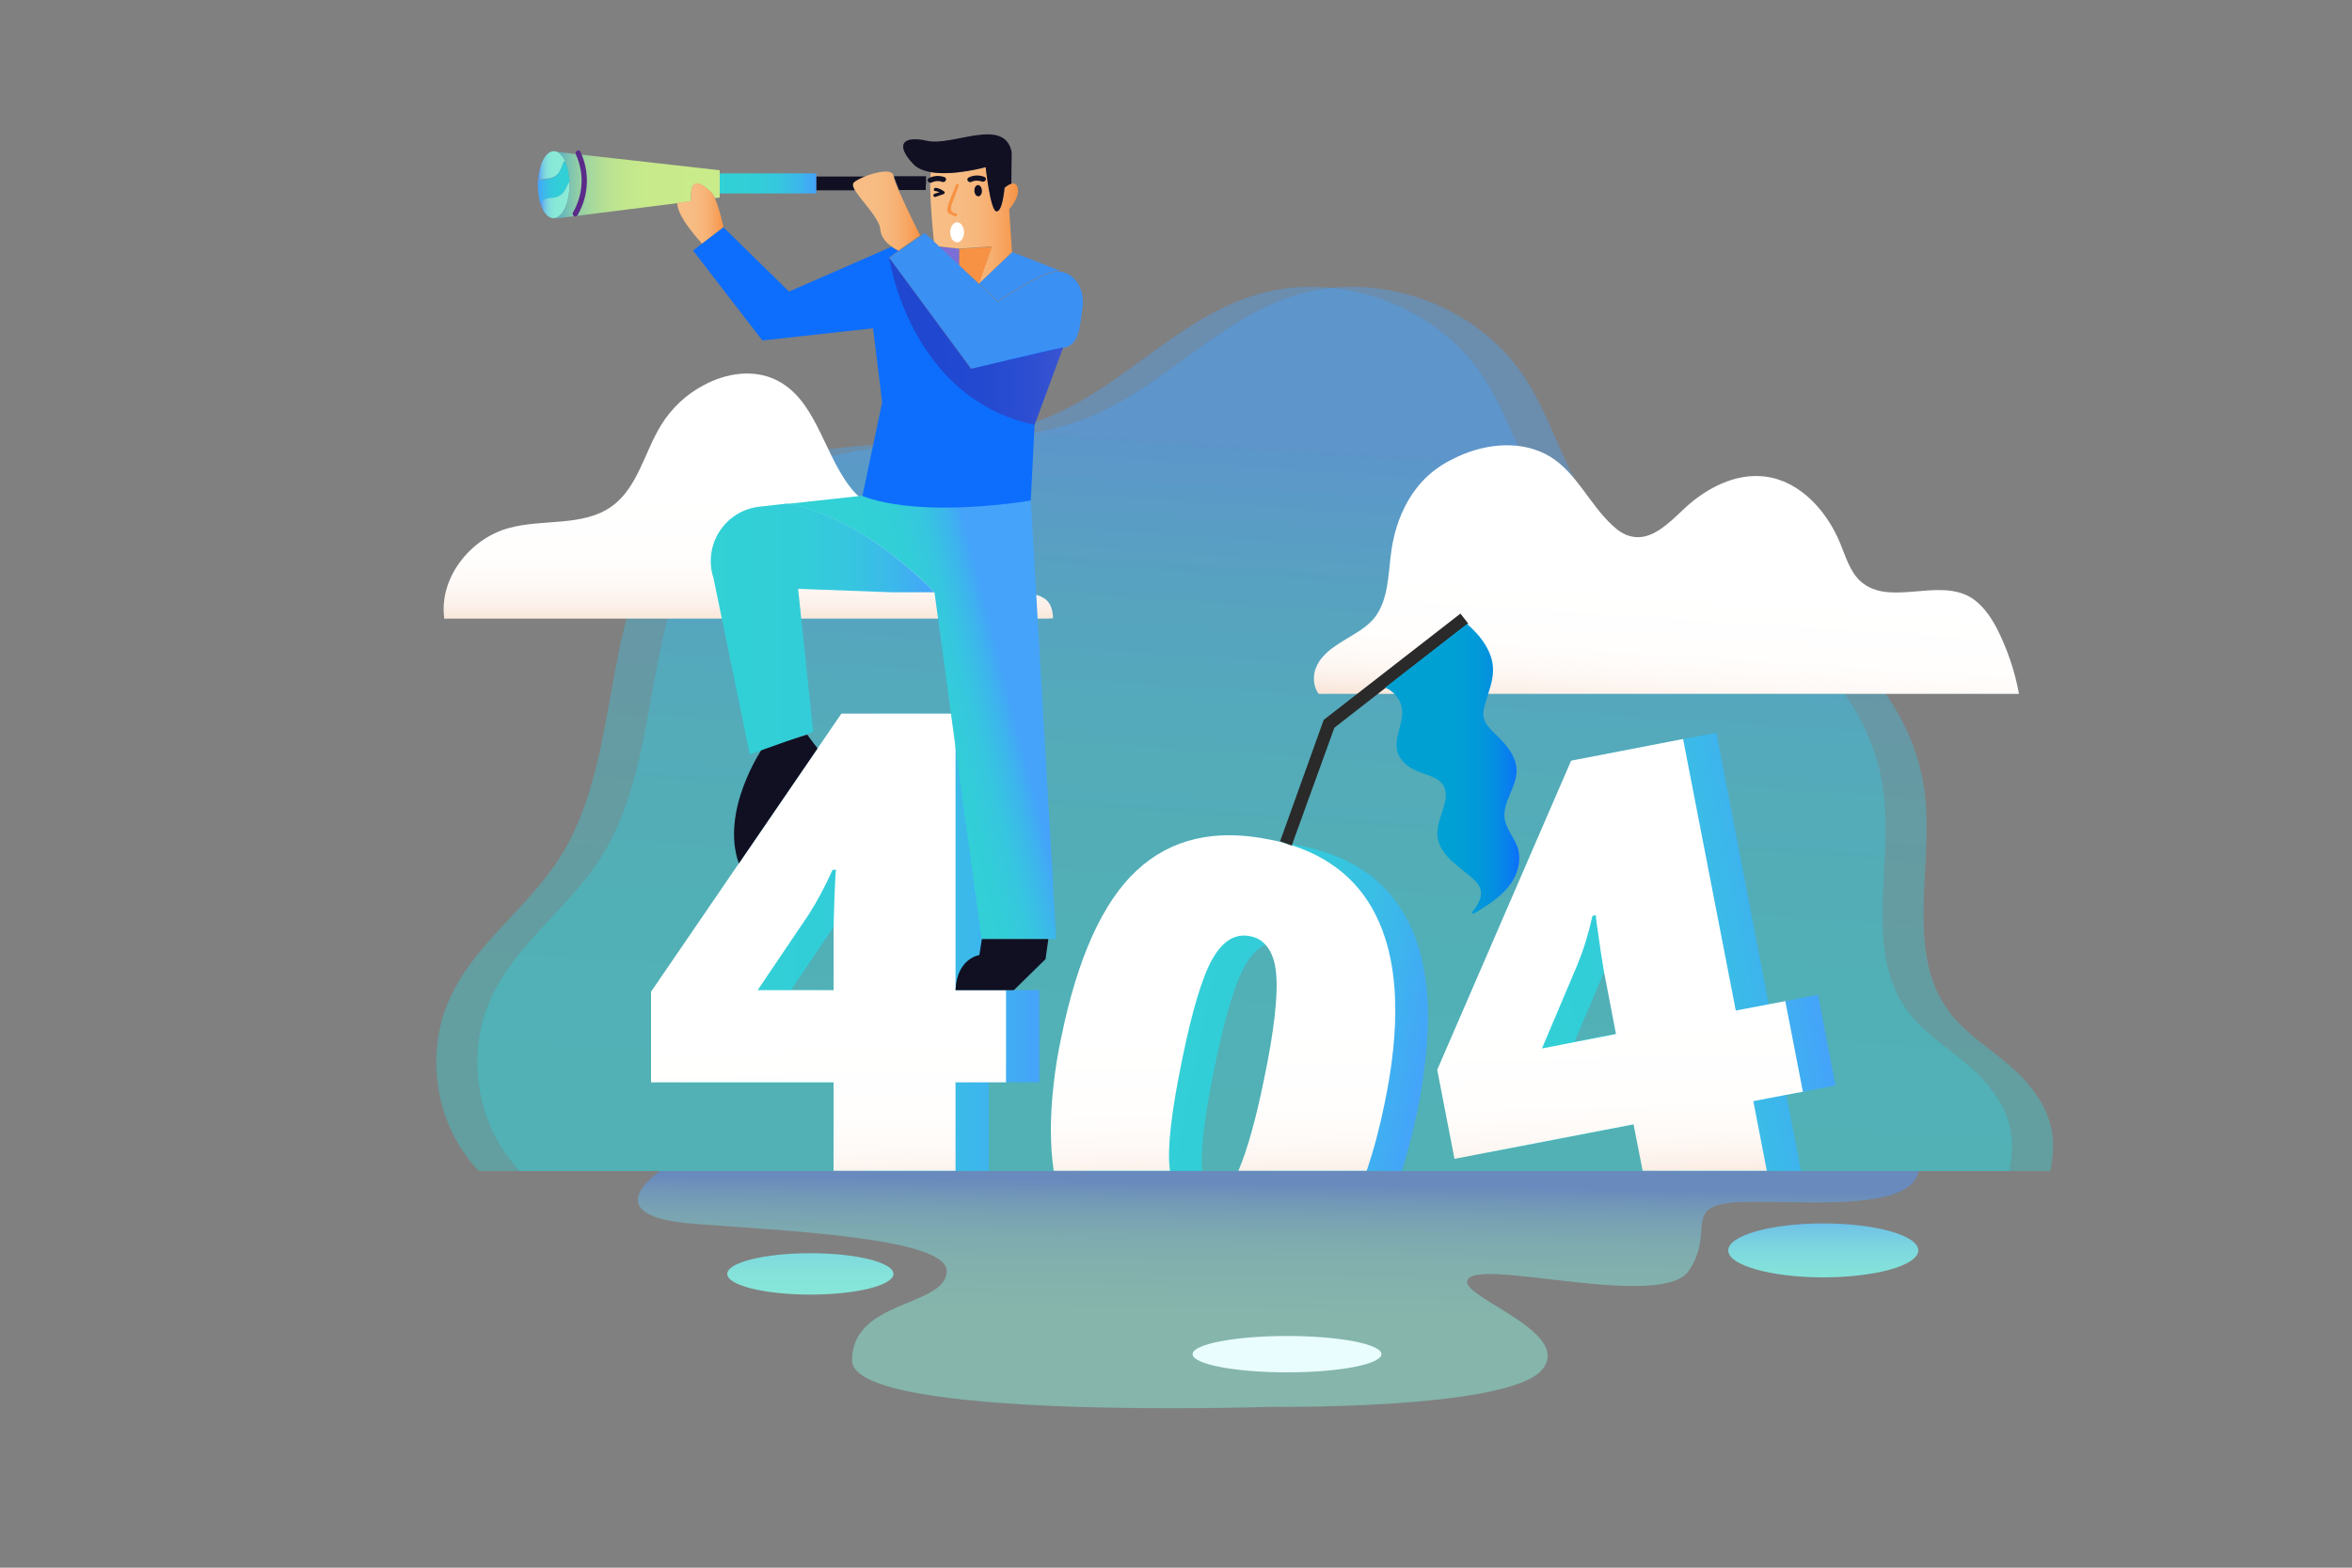 <?xml version="1.0" encoding="utf-8"?>
<!-- Generator: Adobe Illustrator 23.0.0, SVG Export Plug-In . SVG Version: 6.00 Build 0)  -->
<svg version="1.1" xmlns="http://www.w3.org/2000/svg" xmlns:xlink="http://www.w3.org/1999/xlink" x="0px" y="0px"
	 viewBox="0 0 750 500" style="enable-background:new 0 0 750 500;" xml:space="preserve">
<rect x="0" y="0" width="750" height="500" fill="#808080" stroke="none"/>
<style type="text/css">
	.st0{fill:#FFC107;}
	.st1{fill:#0D6EFD;}
	.st2{fill:#F15330;}
	.st3{opacity:0.37;fill:url(#SVGID_1_);}
	.st4{opacity:0.37;fill:url(#SVGID_2_);}
	.st5{fill:url(#SVGID_3_);}
	.st6{fill:url(#SVGID_4_);}
	.st7{fill:url(#SVGID_5_);}
	.st8{fill:url(#SVGID_6_);}
	.st9{fill:url(#SVGID_7_);}
	.st10{fill:url(#SVGID_8_);}
	.st11{fill:url(#SVGID_9_);}
	.st12{fill:#111023;}
	.st13{fill:url(#SVGID_10_);}
	.st14{fill:url(#SVGID_11_);}
	.st15{fill:url(#SVGID_12_);}
	.st16{fill:url(#SVGID_13_);}
	.st17{fill:url(#SVGID_14_);}
	.st18{fill:url(#SVGID_15_);}
	.st19{fill:url(#SVGID_16_);}
	.st20{fill:#5B2B89;}
	.st21{fill:url(#SVGID_17_);}
	.st22{fill:#3B90F4;}
	.st23{fill:url(#SVGID_18_);}
	.st24{opacity:0.38;fill:url(#SVGID_19_);}
	.st25{fill:url(#SVGID_20_);}
	.st26{fill:#F79244;}
	.st27{fill:#FFFFFF;}
	.st28{opacity:0.5;fill:url(#SVGID_21_);}
	.st29{fill:url(#SVGID_22_);}
	.st30{fill:url(#SVGID_23_);}
	.st31{fill:#E9FDFF;}
	.st32{fill:url(#SVGID_24_);}
	.st33{fill:url(#SVGID_25_);}
	.st34{fill:#2A2A2A;}
	.st35{fill:url(#SVGID_26_);}
</style>
<g id="BACKGROUND">
	<rect x="-166.6" y="146.6" class="st0" width="42.7" height="42.7"/>
	<rect x="-166.6" y="206.4" class="st1" width="42.7" height="42.7"/>
	<rect x="-166.6" y="265.9" class="st2" width="42.7" height="42.7"/>
</g>
<g id="OBJECTS">
	<g>
		<linearGradient id="SVGID_1_" gradientUnits="userSpaceOnUse" x1="387.916" y1="387.463" x2="404.096" y2="143.149">
			<stop  offset="0" style="stop-color:#31D1D6"/>
			<stop  offset="0.373" style="stop-color:#32CED8"/>
			<stop  offset="0.618" style="stop-color:#36C6DF"/>
			<stop  offset="0.824" style="stop-color:#3CB7EB"/>
			<stop  offset="1" style="stop-color:#45A3FA"/>
		</linearGradient>
		<path class="st3" d="M204.2,373.5h-51.5c-13.8-14.3-17.5-37.1-9.2-55.2c7.8-17.2,24.7-28.6,34.9-44.6
			c21.8-34,11.3-84.8,40.8-112.3c14.8-13.8,36.1-17.7,56.2-19.3c20.1-1.6,40.9-1.6,59.6-9.4c23-9.7,40.3-30.4,63.9-38.2
			c26.6-8.8,58.3,2.2,73.9,25.4c9.7,14.6,13.4,32.9,24.9,46.1c18.6,21.4,51.3,23,74.4,39.3c15.9,11.2,26.6,29.4,28.7,48.7
			c2.5,23.3-6.4,49.8,7.6,68.6c6.8,9.2,17.9,14.3,25.2,23.1c7.3,8.7,9.4,16.7,7.1,27.8H204.2z"/>
		<linearGradient id="SVGID_2_" gradientUnits="userSpaceOnUse" x1="401.074" y1="387.463" x2="417.253" y2="143.149">
			<stop  offset="0" style="stop-color:#31D1D6"/>
			<stop  offset="0.373" style="stop-color:#32CED8"/>
			<stop  offset="0.618" style="stop-color:#36C6DF"/>
			<stop  offset="0.824" style="stop-color:#3CB7EB"/>
			<stop  offset="1" style="stop-color:#45A3FA"/>
		</linearGradient>
		<path class="st4" d="M217.3,373.5h-51.5c-13.8-14.3-17.5-37.1-9.2-55.2c7.8-17.2,24.7-28.6,34.9-44.6
			c21.8-34,11.3-84.8,40.8-112.3c14.8-13.8,36.1-17.7,56.2-19.3s40.9-1.6,59.6-9.4c23-9.7,40.3-30.4,63.9-38.2
			c26.6-8.8,58.3,2.2,73.9,25.4c9.7,14.6,13.4,32.9,24.9,46.1c18.6,21.4,51.3,23,74.4,39.3c15.9,11.2,26.6,29.4,28.7,48.7
			c2.5,23.3-6.4,49.8,7.6,68.6c6.8,9.2,17.9,14.3,25.2,23.1c7.3,8.7,9.4,16.7,7.1,27.8H217.3z"/>
	</g>
	<linearGradient id="SVGID_3_" gradientUnits="userSpaceOnUse" x1="238.67" y1="197.966" x2="238.67" y2="155.36">
		<stop  offset="0" style="stop-color:#F9E6D9"/>
		<stop  offset="0.121" style="stop-color:#FCF1EA"/>
		<stop  offset="0.27" style="stop-color:#FEF9F6"/>
		<stop  offset="0.475" style="stop-color:#FFFEFD"/>
		<stop  offset="1" style="stop-color:#FFFFFF"/>
	</linearGradient>
	<path class="st5" d="M335.8,197.2l-2.1,0.1H142.2l-0.5,0.1c-1.9-12.7,8-25.6,20.6-29c10.9-3,23.7-0.3,32.9-7
		c8.2-6,10.3-17.2,15.6-25.8c3.3-5.4,8.1-9.9,13.7-12.8c7-3.8,15.7-5.1,22.8-1.7c12.7,6,15.1,22.8,23.6,34c1.9,2.5,4.3,4.8,7.3,5.7
		c2.8,0.8,5.8,0.2,8.6-0.3c9.4-1.7,20.6-1.5,26.4,6c2.7,3.5,3.7,8.1,5.2,12.3c1.5,4.2,4,8.5,8.2,10c2,0.7,4.3,0.7,6.1,1.9
		C335,191.9,335.7,194.5,335.8,197.2z"/>
	<linearGradient id="SVGID_4_" gradientUnits="userSpaceOnUse" x1="530.774" y1="227.875" x2="533.47" y2="186.347">
		<stop  offset="0" style="stop-color:#F9E6D9"/>
		<stop  offset="0.121" style="stop-color:#FCF1EA"/>
		<stop  offset="0.27" style="stop-color:#FEF9F6"/>
		<stop  offset="0.475" style="stop-color:#FFFEFD"/>
		<stop  offset="1" style="stop-color:#FFFFFF"/>
	</linearGradient>
	<path class="st6" d="M643.8,221.3H420.5c-1.8-2.3-2-6-0.7-8.7c1.6-3.7,5.1-6.1,8.5-8.2c3.4-2.1,7.1-4,9.7-7
		c4.9-5.9,4.6-14.3,5.7-21.9c1.3-9,5.1-17.9,11.9-24c2.7-2.4,5.8-4.3,9.1-5.8c9.4-4.4,20.9-5.4,29.7,0c8.4,5.2,12.5,15.2,19.8,21.9
		c1.7,1.6,3.7,3,6,3.5c6.5,1.5,12.1-4.4,17-9c7-6.5,16.3-11.3,25.7-10.1c11.1,1.4,19.7,11,23.9,21.3c1.8,4.3,3.1,9.1,6.6,12.2
		c9,7.9,24.1-1,34.6,4.8c3.9,2.2,6.6,6.1,8.7,10C640,206.8,642.5,214,643.8,221.3z"/>
	<g>
		<linearGradient id="SVGID_5_" gradientUnits="userSpaceOnUse" x1="218.258" y1="300.516" x2="331.393" y2="300.516">
			<stop  offset="0" style="stop-color:#31D1D6"/>
			<stop  offset="0.373" style="stop-color:#32CED8"/>
			<stop  offset="0.618" style="stop-color:#36C6DF"/>
			<stop  offset="0.824" style="stop-color:#3CB7EB"/>
			<stop  offset="1" style="stop-color:#45A3FA"/>
		</linearGradient>
		<path class="st7" d="M331.4,345.2h-16.1v28.2h-38.9v-28.2h-58.2v-28.9l60.7-88.7h36.4v88.2h16.1V345.2z M276.4,315.8v-17
			c0-3.2,0.1-7.5,0.3-12.9c0.2-5.4,0.4-8.3,0.5-8.5h-1.1c-2.3,5.1-4.8,9.9-7.7,14.4l-16.2,24H276.4z"/>
		<linearGradient id="SVGID_6_" gradientUnits="userSpaceOnUse" x1="265.23" y1="383.051" x2="264.152" y2="328.04">
			<stop  offset="0" style="stop-color:#F9E6D9"/>
			<stop  offset="0.121" style="stop-color:#FCF1EA"/>
			<stop  offset="0.27" style="stop-color:#FEF9F6"/>
			<stop  offset="0.475" style="stop-color:#FFFEFD"/>
			<stop  offset="1" style="stop-color:#FFFFFF"/>
		</linearGradient>
		<path class="st8" d="M320.8,345.2h-16.1v28.2h-38.9v-28.2h-58.2v-28.9l60.7-88.7h36.4v88.2h16.1V345.2z M265.8,315.8v-17
			c0-3.2,0.1-7.5,0.3-12.9c0.2-5.4,0.4-8.3,0.5-8.5h-1.1c-2.3,5.1-4.8,9.9-7.7,14.4l-16.2,24H265.8z"/>
	</g>
	<g>
		
			<linearGradient id="SVGID_7_" gradientUnits="userSpaceOnUse" x1="462.038" y1="311.103" x2="575.176" y2="311.103" gradientTransform="matrix(0.982 -0.19 0.19 0.982 -47.317 104.322)">
			<stop  offset="0" style="stop-color:#31D1D6"/>
			<stop  offset="0.373" style="stop-color:#32CED8"/>
			<stop  offset="0.618" style="stop-color:#36C6DF"/>
			<stop  offset="0.824" style="stop-color:#3CB7EB"/>
			<stop  offset="1" style="stop-color:#45A3FA"/>
		</linearGradient>
		<path class="st9" d="M585.3,346.2l-5.6-28.9l-10.4,2l-5.3,1l-16.7-86.6l-35.8,6.9l-42.7,98.6l5.5,28.4l57.1-11l3.3,16.8h39.6
			l-4.7-24.2l5.3-1L585.3,346.2z M515.3,329.7l-13.2,2.5l9.4-22.2l1.9-4.5c2-4.9,3.6-10.1,4.8-15.6l1.1-0.2
			c-0.1,0.3,0.3,3.1,1.1,8.5c0.8,5.4,1.5,9.6,2.1,12.8l3.2,16.7L515.3,329.7z"/>
		<linearGradient id="SVGID_8_" gradientUnits="userSpaceOnUse" x1="517.233" y1="378.11" x2="516.154" y2="323.098">
			<stop  offset="0" style="stop-color:#F9E6D9"/>
			<stop  offset="0.121" style="stop-color:#FCF1EA"/>
			<stop  offset="0.27" style="stop-color:#FEF9F6"/>
			<stop  offset="0.475" style="stop-color:#FFFEFD"/>
			<stop  offset="1" style="stop-color:#FFFFFF"/>
		</linearGradient>
		<path class="st10" d="M574.9,348.2l-5.6-28.9l-15.8,3l-16.8-86.6l-25.3,4.9l-10.4,2l-42.7,98.6l5.5,28.4l10.4-2l46.7-9l2.9,14.8
			h39.6l-4.3-22.2l10.4-2L574.9,348.2z M511.5,310.1c0.2,1.1,0.4,2.1,0.6,3l3.2,16.7l-23.6,4.6l11.3-26.7c2-4.9,3.6-10.1,4.8-15.6
			l1.1-0.2c-0.1,0.3,0.3,3.1,1.1,8.5C510.5,304.2,511.1,307.4,511.5,310.1z"/>
	</g>
	<g id="XMLID_2_">
		<g>
			<linearGradient id="SVGID_9_" gradientUnits="userSpaceOnUse" x1="290.256" y1="231.047" x2="322.256" y2="222.777">
				<stop  offset="0" style="stop-color:#31D1D6"/>
				<stop  offset="0.373" style="stop-color:#32CED8"/>
				<stop  offset="0.618" style="stop-color:#36C6DF"/>
				<stop  offset="0.824" style="stop-color:#3CB7EB"/>
				<stop  offset="1" style="stop-color:#45A3FA"/>
			</linearGradient>
			<path class="st11" d="M336.8,299.5l-23.8,0L298,189c0,0-21.8-23.8-46.8-28.3l23.8-2.6l53.7,1.5L336.8,299.5z"/>
			<path class="st12" d="M243.1,238.7c0,0-13.5,19.8-7.5,36.7l25.1-36.7l-3.3-4.4L243.1,238.7z"/>
			<path class="st12" d="M313.1,299.5l-0.8,5.1c0,0-7.2,1-7.6,11.2h18.6l10.1-9.9l0.9-6.4H313.1z"/>
			<linearGradient id="SVGID_10_" gradientUnits="userSpaceOnUse" x1="226.738" y1="200.654" x2="297.978" y2="200.654">
				<stop  offset="0" style="stop-color:#31D1D6"/>
				<stop  offset="0.373" style="stop-color:#32CED8"/>
				<stop  offset="0.618" style="stop-color:#36C6DF"/>
				<stop  offset="0.824" style="stop-color:#3CB7EB"/>
				<stop  offset="1" style="stop-color:#45A3FA"/>
			</linearGradient>
			<path class="st13" d="M284.3,188.9l-29.8-1.1l4.8,45.6l-20.2,7.2l-11.6-56.3c-3.4-10.5,3.7-21.5,14.7-22.7l8.9-1h0
				c25,4.5,46.8,28.3,46.8,28.3L284.3,188.9z"/>
		</g>
		<g>
			<linearGradient id="SVGID_11_" gradientUnits="userSpaceOnUse" x1="177.138" y1="58.975" x2="229.514" y2="58.975">
				<stop  offset="0" style="stop-color:#51ADC6"/>
				<stop  offset="6.081700e-03" style="stop-color:#55AFC4"/>
				<stop  offset="6.631500e-02" style="stop-color:#74BFB5"/>
				<stop  offset="0.133" style="stop-color:#8FCDA7"/>
				<stop  offset="0.21" style="stop-color:#A5D89D"/>
				<stop  offset="0.3" style="stop-color:#B6E094"/>
				<stop  offset="0.411" style="stop-color:#C1E78E"/>
				<stop  offset="0.567" style="stop-color:#C8EA8B"/>
				<stop  offset="1" style="stop-color:#CAEB8A"/>
			</linearGradient>
			<path class="st14" d="M229.5,61.7V63l-1.6,0.2c-0.4-0.9-0.9-1.6-1.3-2c-2.2-1.9-3.7-3.3-5.2-2.4c-1.2,0.7-1.1,3.9-1,5.4l-4.4,0.6
				l-38.9,4.9l0-0.1c2.5-0.6,4.5-5.1,4.5-10.6c0-5.4-1.9-9.9-4.4-10.6l52.3,5.9v1.1V61.7z"/>
			<linearGradient id="SVGID_12_" gradientUnits="userSpaceOnUse" x1="180.051" y1="52.92" x2="171.576" y2="52.92">
				<stop  offset="0" style="stop-color:#8AEBD6"/>
				<stop  offset="0.462" style="stop-color:#89E9D7"/>
				<stop  offset="0.628" style="stop-color:#84E2DA"/>
				<stop  offset="0.746" style="stop-color:#7DD7DE"/>
				<stop  offset="0.842" style="stop-color:#72C6E5"/>
				<stop  offset="0.923" style="stop-color:#64B0EE"/>
				<stop  offset="0.994" style="stop-color:#5395F9"/>
				<stop  offset="1" style="stop-color:#5193FA"/>
			</linearGradient>
			<path class="st15" d="M180.1,51.2c-0.1,0.2-0.2,0.3-0.3,0.5c-0.6,1.1-0.8,2.3-1.5,3.3c-0.5,0.7-1.2,1.3-2.1,1.6
				c-0.9,0.3-1.8,0.4-2.8,0.5c-0.6,0.1-1.3,0.2-1.8,0.5c0.3-5.2,2.3-9.2,4.9-9.4l0.8,0.1C178.3,48.6,179.3,49.7,180.1,51.2z"/>
			<linearGradient id="SVGID_13_" gradientUnits="userSpaceOnUse" x1="181.601" y1="57.992" x2="171.53" y2="57.992">
				<stop  offset="0" style="stop-color:#31D1D6"/>
				<stop  offset="0.373" style="stop-color:#32CED8"/>
				<stop  offset="0.618" style="stop-color:#36C6DF"/>
				<stop  offset="0.824" style="stop-color:#3CB7EB"/>
				<stop  offset="1" style="stop-color:#45A3FA"/>
			</linearGradient>
			<path class="st16" d="M181.6,58.1C181.6,58.1,181.6,58.1,181.6,58.1c-0.7,0.9-1,2-1.6,2.9c-0.7,1-1.8,1.8-3,2.1
				c-1.1,0.3-2.3,0.1-3.4,0.6c-0.5,0.3-0.9,0.7-1.3,1.2c-0.5-1.7-0.8-3.7-0.8-5.9c0-0.5,0-0.9,0-1.3c0.6-0.3,1.2-0.4,1.8-0.5
				c0.9-0.1,1.9-0.2,2.8-0.5c0.8-0.3,1.6-0.9,2.1-1.6c0.7-1,1-2.2,1.5-3.3c0.1-0.2,0.2-0.3,0.3-0.5
				C180.9,52.9,181.5,55.4,181.6,58.1z"/>
			<linearGradient id="SVGID_14_" gradientUnits="userSpaceOnUse" x1="181.62" y1="63.839" x2="172.36" y2="63.839">
				<stop  offset="0" style="stop-color:#8AEBD6"/>
				<stop  offset="0.462" style="stop-color:#89E9D7"/>
				<stop  offset="0.628" style="stop-color:#84E2DA"/>
				<stop  offset="0.746" style="stop-color:#7DD7DE"/>
				<stop  offset="0.842" style="stop-color:#72C6E5"/>
				<stop  offset="0.923" style="stop-color:#64B0EE"/>
				<stop  offset="0.994" style="stop-color:#5395F9"/>
				<stop  offset="1" style="stop-color:#5193FA"/>
			</linearGradient>
			<path class="st17" d="M181.6,58.9c0,5.5-2,10-4.5,10.6c-0.2,0-0.4,0.1-0.6,0.1c-1.8,0-3.3-1.9-4.2-4.8c0.3-0.5,0.7-0.9,1.3-1.2
				c1-0.5,2.2-0.4,3.4-0.6c1.2-0.3,2.3-1,3-2.1c0.6-0.9,0.9-2,1.5-2.8c0,0,0,0,0-0.1C181.6,58.3,181.6,58.6,181.6,58.9z"/>
			<path class="st12" d="M260.3,56.3H276c-1.6,0.7-3,1.4-3.7,2c-0.5,0.5-0.3,1.3,0.3,2.4h-12.4V56.3z"/>
			<path class="st12" d="M295.2,58.9v1.7h-8.5c-0.8-1.9-1.4-3.5-1.6-4.4h10.2V58.9z"/>
			<linearGradient id="SVGID_15_" gradientUnits="userSpaceOnUse" x1="229.514" y1="58.465" x2="260.313" y2="58.465">
				<stop  offset="0" style="stop-color:#31D1D6"/>
				<stop  offset="0.373" style="stop-color:#32CED8"/>
				<stop  offset="0.618" style="stop-color:#36C6DF"/>
				<stop  offset="0.824" style="stop-color:#3CB7EB"/>
				<stop  offset="1" style="stop-color:#45A3FA"/>
			</linearGradient>
			<polygon class="st18" points="260.3,60.7 260.3,61.7 229.5,61.7 229.5,55.3 260.3,55.3 260.3,56.3 			"/>
			<linearGradient id="SVGID_16_" gradientUnits="userSpaceOnUse" x1="216.043" y1="68.1" x2="230.731" y2="68.1">
				<stop  offset="0" style="stop-color:#F7BE86"/>
				<stop  offset="0.329" style="stop-color:#F7BC83"/>
				<stop  offset="0.545" style="stop-color:#F7B67B"/>
				<stop  offset="0.728" style="stop-color:#F7AC6C"/>
				<stop  offset="0.891" style="stop-color:#F79E57"/>
				<stop  offset="1" style="stop-color:#F79244"/>
			</linearGradient>
			<path class="st19" d="M230.7,72.5l-6.8,5.2c0,0-8.2-8.6-7.9-13l4.4-0.6c-0.1-1.5-0.2-4.7,1-5.4c1.5-0.9,3,0.6,5.2,2.4
				c0.4,0.4,0.9,1.1,1.3,2C229.5,66.6,230.7,72.5,230.7,72.5z"/>
			<path class="st20" d="M185.1,48.4c-0.5-1-1.9-0.1-1.5,0.8c2.8,6.1,2.4,12.8-0.9,18.6c-0.5,0.9,0.9,1.8,1.5,0.8
				C187.8,62.3,188.1,55,185.1,48.4z"/>
		</g>
		<g>
			<linearGradient id="SVGID_17_" gradientUnits="userSpaceOnUse" x1="302.798" y1="79.327" x2="302.312" y2="96.995">
				<stop  offset="0" style="stop-color:#7B6ED6"/>
				<stop  offset="0.48" style="stop-color:#796DD5"/>
				<stop  offset="0.653" style="stop-color:#7268D0"/>
				<stop  offset="0.777" style="stop-color:#6760C9"/>
				<stop  offset="0.876" style="stop-color:#5655BE"/>
				<stop  offset="0.961" style="stop-color:#4047B0"/>
				<stop  offset="1" style="stop-color:#333EA8"/>
			</linearGradient>
			<polygon class="st21" points="305.9,79.4 305.9,84.6 299.6,78.7 			"/>
			<path class="st22" d="M305.9,84.6l6.3,6l6,5.7c0,0,13.8-9.6,19.1-9.7c0.4,0,0.7,0,1.1,0.1c4.7,0.7,7.6,6.1,6.8,11.4
				c-0.9,5.6-0.7,11.9-6.2,12.9c-5.4,1-29.3,6.8-29.3,6.8l-26.2-35.5l3.1-2.2l6.9-4.8l1.4-1l3,2.8l1.7,1.6L305.9,84.6z"/>
			<path class="st22" d="M322.8,80.4l15.6,6.1c-0.4-0.1-0.7-0.1-1.1-0.1c-5.3,0.1-19.1,9.7-19.1,9.7l-6-5.7L322.8,80.4z"/>
			<path class="st1" d="M339,110.8l-9.1,24.7l-1.2,24.1c0,0-1.1,0.2-2.9,0.5c-8.7,1.2-34.6,4.2-50.8-1.9l6.3-29.9l-2.9-23.6
				l-35.3,3.9L221,79.9l2.9-2.2l6.8-5.2L251.6,93l32.7-14.3c1.2,0.9,2.2,1.3,2.2,1.3l-3.1,2.2l26.2,35.5
				C309.7,117.6,333.6,111.8,339,110.8z"/>
			<linearGradient id="SVGID_18_" gradientUnits="userSpaceOnUse" x1="272.094" y1="67.378" x2="293.448" y2="67.378">
				<stop  offset="0" style="stop-color:#F7BE86"/>
				<stop  offset="0.329" style="stop-color:#F7BC83"/>
				<stop  offset="0.545" style="stop-color:#F7B67B"/>
				<stop  offset="0.728" style="stop-color:#F7AC6C"/>
				<stop  offset="0.891" style="stop-color:#F79E57"/>
				<stop  offset="1" style="stop-color:#F79244"/>
			</linearGradient>
			<path class="st23" d="M293.4,75.1l-6.9,4.8c0,0-1-0.4-2.2-1.3c-1.6-1.1-3.4-2.9-3.6-5.5c-0.3-3.5-6.1-9.1-8.1-12.5
				c-0.6-1.1-0.8-1.9-0.3-2.4c0.6-0.6,2-1.3,3.7-2c3.6-1.4,8.5-2.4,8.9-0.2c0,0.1,0,0.1,0,0.2c0.2,0.9,0.8,2.5,1.6,4.4
				C289.1,66.5,293.4,75.1,293.4,75.1z"/>
			<linearGradient id="SVGID_19_" gradientUnits="userSpaceOnUse" x1="283.494" y1="108.808" x2="339.007" y2="108.808">
				<stop  offset="0" style="stop-color:#3C0887"/>
				<stop  offset="0.323" style="stop-color:#3F0987"/>
				<stop  offset="0.534" style="stop-color:#470E87"/>
				<stop  offset="0.713" style="stop-color:#561588"/>
				<stop  offset="0.873" style="stop-color:#6B1F89"/>
				<stop  offset="1" style="stop-color:#822A8A"/>
			</linearGradient>
			<path class="st24" d="M329.9,135.5c-40-8.5-46.4-53.4-46.4-53.4l26.2,35.5l29.3-6.8L329.9,135.5z"/>
		</g>
		<g>
			<linearGradient id="SVGID_20_" gradientUnits="userSpaceOnUse" x1="296.64" y1="71.931" x2="324.699" y2="71.931">
				<stop  offset="0" style="stop-color:#F7BE86"/>
				<stop  offset="0.329" style="stop-color:#F7BC83"/>
				<stop  offset="0.545" style="stop-color:#F7B67B"/>
				<stop  offset="0.728" style="stop-color:#F7AC6C"/>
				<stop  offset="0.891" style="stop-color:#F79E57"/>
				<stop  offset="1" style="stop-color:#F79244"/>
			</linearGradient>
			<path class="st25" d="M322.5,58.6c0.8-0.2,1.7-0.1,2,1.3c0.8,3.1-2.7,6.8-2.7,6.8l0.9,13.7l-10.6,10.1l4.1-11.9l-10.4,0.7
				l-6.3-0.7l-1.7-1.6c0,0-1.2-11.4-1.2-18.1c0-1.5,0.1-2.8,0.2-3.7l0.1-0.3c7.3,1.2,17.5-1.6,17.5-1.6s1.4,13.9,3.4,14.1
				c1.9,0.2,2.6-7.5,2.6-7.5S321.4,58.9,322.5,58.6z"/>
			<path class="st12" d="M322.6,48.5l-0.1,10.1c-1.1,0.3-2.2,1.3-2.2,1.3s-0.6,7.8-2.6,7.5c-1.9-0.2-3.4-14.1-3.4-14.1
				s-10.2,2.9-17.5,1.6v0c-2.3-0.4-4.3-1.2-5.6-2.6c-5.6-5.9-3.7-9.2,4.4-7.4C303.7,46.8,320.3,37.1,322.6,48.5z"/>
			<polygon class="st26" points="316.3,78.7 312.2,90.5 305.9,84.6 305.9,79.4 			"/>
			<path class="st12" d="M296.2,56.8c1.6-0.8,3.3-0.9,5-0.3c1,0.4,0.3,1.9-0.8,1.5c-1.1-0.4-2.3-0.3-3.3,0.2
				C296.2,58.7,295.2,57.3,296.2,56.8z"/>
			
				<ellipse transform="matrix(0.999 -5.221754e-02 5.221754e-02 0.999 -2.751 16.363)" class="st12" cx="311.8" cy="60.8" rx="1.2" ry="1.8"/>
			<path class="st12" d="M313.9,56.4c-1.7-0.6-3.4-0.6-5,0.2c-1,0.5-0.1,1.9,0.9,1.4c1-0.5,2.2-0.5,3.3-0.1
				C314.2,58.3,314.9,56.8,313.9,56.4z"/>
			<path class="st26" d="M302.1,66.5c0.5-2.6,1.9-5.2,2.8-7.7c0.2-0.5,0.9-0.1,0.8,0.4c-0.6,1.6-1.1,3.1-1.7,4.7
				c-0.2,0.5-0.7,1.4-0.7,2c-0.2,2,0.7,1.8,1.7,2.3c0.5,0.2,0.1,1-0.4,0.8C303.3,68.3,301.7,68.3,302.1,66.5z"/>
			<path class="st12" d="M301.1,61.1c-0.8-0.6-1.7-1.1-2.7-1.2c-0.6-0.1-0.9,0.9-0.3,1c0.5,0.1,1,0.2,1.5,0.4
				c-0.5,0.2-1.1,0.3-1.6,0.5c-0.6,0.2-0.4,1.2,0.3,1c0.9-0.3,1.8-0.6,2.6-0.9C301.2,61.8,301.4,61.3,301.1,61.1z"/>
			<ellipse class="st27" cx="305.2" cy="74.1" rx="2.2" ry="3.2"/>
		</g>
	</g>
	<g>
		<linearGradient id="SVGID_21_" gradientUnits="userSpaceOnUse" x1="406.501" y1="451.889" x2="407.58" y2="377.462">
			<stop  offset="0" style="stop-color:#8AEBD6"/>
			<stop  offset="0.462" style="stop-color:#89E9D7"/>
			<stop  offset="0.628" style="stop-color:#84E2DA"/>
			<stop  offset="0.746" style="stop-color:#7DD7DE"/>
			<stop  offset="0.842" style="stop-color:#72C6E5"/>
			<stop  offset="0.923" style="stop-color:#64B0EE"/>
			<stop  offset="0.994" style="stop-color:#5395F9"/>
			<stop  offset="1" style="stop-color:#5193FA"/>
		</linearGradient>
		<path class="st28" d="M611.8,373.5H210.5c0,0-21.6,14.3,10.5,16.8c32.1,2.4,82.2,4.7,80.9,15.6c-1.2,10.9-30.2,8.8-30.2,28
			c0,19.3,133.7,14.8,133.7,14.8s75.5,1,86.3-11.8c10.8-12.8-30.4-24.4-23-29.5c7.5-5,61.8,10.1,69.9-2.2c8.1-12.2-1.6-20,13.3-21.6
			S609.2,388,611.8,373.5z"/>
		<linearGradient id="SVGID_22_" gradientUnits="userSpaceOnUse" x1="581.416" y1="447.112" x2="581.416" y2="381.584">
			<stop  offset="0" style="stop-color:#8AEBD6"/>
			<stop  offset="0.462" style="stop-color:#89E9D7"/>
			<stop  offset="0.628" style="stop-color:#84E2DA"/>
			<stop  offset="0.746" style="stop-color:#7DD7DE"/>
			<stop  offset="0.842" style="stop-color:#72C6E5"/>
			<stop  offset="0.923" style="stop-color:#64B0EE"/>
			<stop  offset="0.994" style="stop-color:#5395F9"/>
			<stop  offset="1" style="stop-color:#5193FA"/>
		</linearGradient>
		<ellipse class="st29" cx="581.4" cy="398.8" rx="30.3" ry="8.6"/>
		<linearGradient id="SVGID_23_" gradientUnits="userSpaceOnUse" x1="258.404" y1="447.112" x2="258.404" y2="381.584">
			<stop  offset="0" style="stop-color:#8AEBD6"/>
			<stop  offset="0.462" style="stop-color:#89E9D7"/>
			<stop  offset="0.628" style="stop-color:#84E2DA"/>
			<stop  offset="0.746" style="stop-color:#7DD7DE"/>
			<stop  offset="0.842" style="stop-color:#72C6E5"/>
			<stop  offset="0.923" style="stop-color:#64B0EE"/>
			<stop  offset="0.994" style="stop-color:#5395F9"/>
			<stop  offset="1" style="stop-color:#5193FA"/>
		</linearGradient>
		<ellipse class="st30" cx="258.4" cy="406.3" rx="26.5" ry="6.6"/>
		<ellipse class="st31" cx="410.4" cy="431.9" rx="30.1" ry="5.8"/>
	</g>
	<g>
		<g>
			
				<linearGradient id="SVGID_24_" gradientUnits="userSpaceOnUse" x1="360.808" y1="325.371" x2="466.16" y2="325.371" gradientTransform="matrix(0.98 0.2 -0.2 0.98 63.951 -75.186)">
				<stop  offset="0" style="stop-color:#31D1D6"/>
				<stop  offset="0.373" style="stop-color:#32CED8"/>
				<stop  offset="0.618" style="stop-color:#36C6DF"/>
				<stop  offset="0.824" style="stop-color:#3CB7EB"/>
				<stop  offset="1" style="stop-color:#45A3FA"/>
			</linearGradient>
			<path class="st32" d="M450.2,296.3c-6.2-14.1-17.8-22.9-34.8-26.4c-1.9-0.4-3.7-0.7-5.4-0.9c-15-1.9-27.4,1.7-37.1,10.7
				C362,289.8,354,307.6,348.8,333c-3.2,15.6-4.1,29-2.7,40.4h37.2c-0.5-6.6,0.8-17.5,3.9-32.6c3.3-16.3,6.6-27.3,9.9-33
				c1.9-3.3,4.1-5.5,6.5-6.6c1.7-0.8,3.6-1,5.6-0.5c4.8,1,7.5,4.9,8.2,11.6c0.7,6.8-0.5,18.1-3.8,33.9c-2.4,11.9-4.9,20.9-7.3,27.2
				H447c1.9-5.8,3.5-12.3,5-19.3c1-4.7,1.7-9.1,2.2-13.4C456.6,322.5,455.2,307.7,450.2,296.3z"/>
			<linearGradient id="SVGID_25_" gradientUnits="userSpaceOnUse" x1="390.773" y1="380.589" x2="389.694" y2="325.578">
				<stop  offset="0" style="stop-color:#F9E6D9"/>
				<stop  offset="0.121" style="stop-color:#FCF1EA"/>
				<stop  offset="0.27" style="stop-color:#FEF9F6"/>
				<stop  offset="0.475" style="stop-color:#FFFEFD"/>
				<stop  offset="1" style="stop-color:#FFFFFF"/>
			</linearGradient>
			<path class="st33" d="M439.8,294.2c-5.5-12.7-15.5-21.1-29.8-25.2c-1.6-0.5-3.3-0.9-5-1.2c-17.5-3.6-31.6-0.3-42.5,9.8
				c-10.9,10.1-18.9,27.9-24.1,53.3c-1.1,5.2-1.9,10.1-2.4,14.8c-1.2,10.3-1.2,19.6,0,27.7h37.1c0-0.2-0.1-0.5-0.1-0.7
				c-0.8-6.5,0.5-17.8,3.8-34c3.3-16.3,6.6-27.3,9.9-33c3.3-5.7,7.3-8.1,12-7.1c2,0.4,3.6,1.3,4.8,2.7c1.9,2,3,5,3.4,8.9
				c0.7,6.8-0.5,18.1-3.8,33.9c-2.7,13.3-5.5,23-8.2,29.3h40.9c2.2-6.4,4.1-13.5,5.7-21.4C446.6,327.6,446,308.3,439.8,294.2z"/>
		</g>
		<g>
			<polygon class="st34" points="468.2,198.9 467.9,199.1 441.8,219.4 425.5,232.1 411.9,269.7 408.2,268.3 422.1,229.6 
				465.7,195.7 			"/>
		</g>
		<linearGradient id="SVGID_26_" gradientUnits="userSpaceOnUse" x1="441.81" y1="245.285" x2="484.512" y2="245.285">
			<stop  offset="0" style="stop-color:#00A1D2"/>
			<stop  offset="0.515" style="stop-color:#009FD4"/>
			<stop  offset="0.7" style="stop-color:#0298D9"/>
			<stop  offset="0.833" style="stop-color:#058DE3"/>
			<stop  offset="0.939" style="stop-color:#097CF1"/>
			<stop  offset="1" style="stop-color:#0D6EFD"/>
		</linearGradient>
		<path class="st35" d="M480.7,283.2c-3,3.5-7,6-11,8.3l-0.3-0.5c1.6-2,3.2-4.4,2.8-6.9c-0.3-1.7-1.6-3.1-2.9-4.2
			c-2.2-1.9-4.6-3.6-6.7-5.6c-2.1-2-3.9-4.6-4.2-7.5c-0.4-3.8,1.6-7.4,2.4-11.1c0.3-1.5,0.4-3.1-0.2-4.5c-1.3-3.2-5.4-3.9-8.6-5.2
			c-2.9-1.2-5.6-3.3-6.4-6.3c-1.2-4.3,1.9-8.8,1.5-13.3c-0.3-3.1-2.5-5.9-5.4-7.1l26.1-20.3c4.4,3.8,8.3,8.9,8.3,14.7
			c0,3.7-1.5,7.2-2.5,10.7c-0.4,1.4-0.8,2.9-0.5,4.3c0.4,2.2,2.2,3.9,3.8,5.5c3.4,3.2,6.8,7.2,6.7,11.8c-0.1,5.2-4.5,9.9-3.8,15.1
			c0.5,3.3,3,6,4.1,9.1C485.4,274.8,483.7,279.7,480.7,283.2z"/>
	</g>
</g>
<g id="DESIGNED_BY_FREEPIK">
</g>
</svg>

